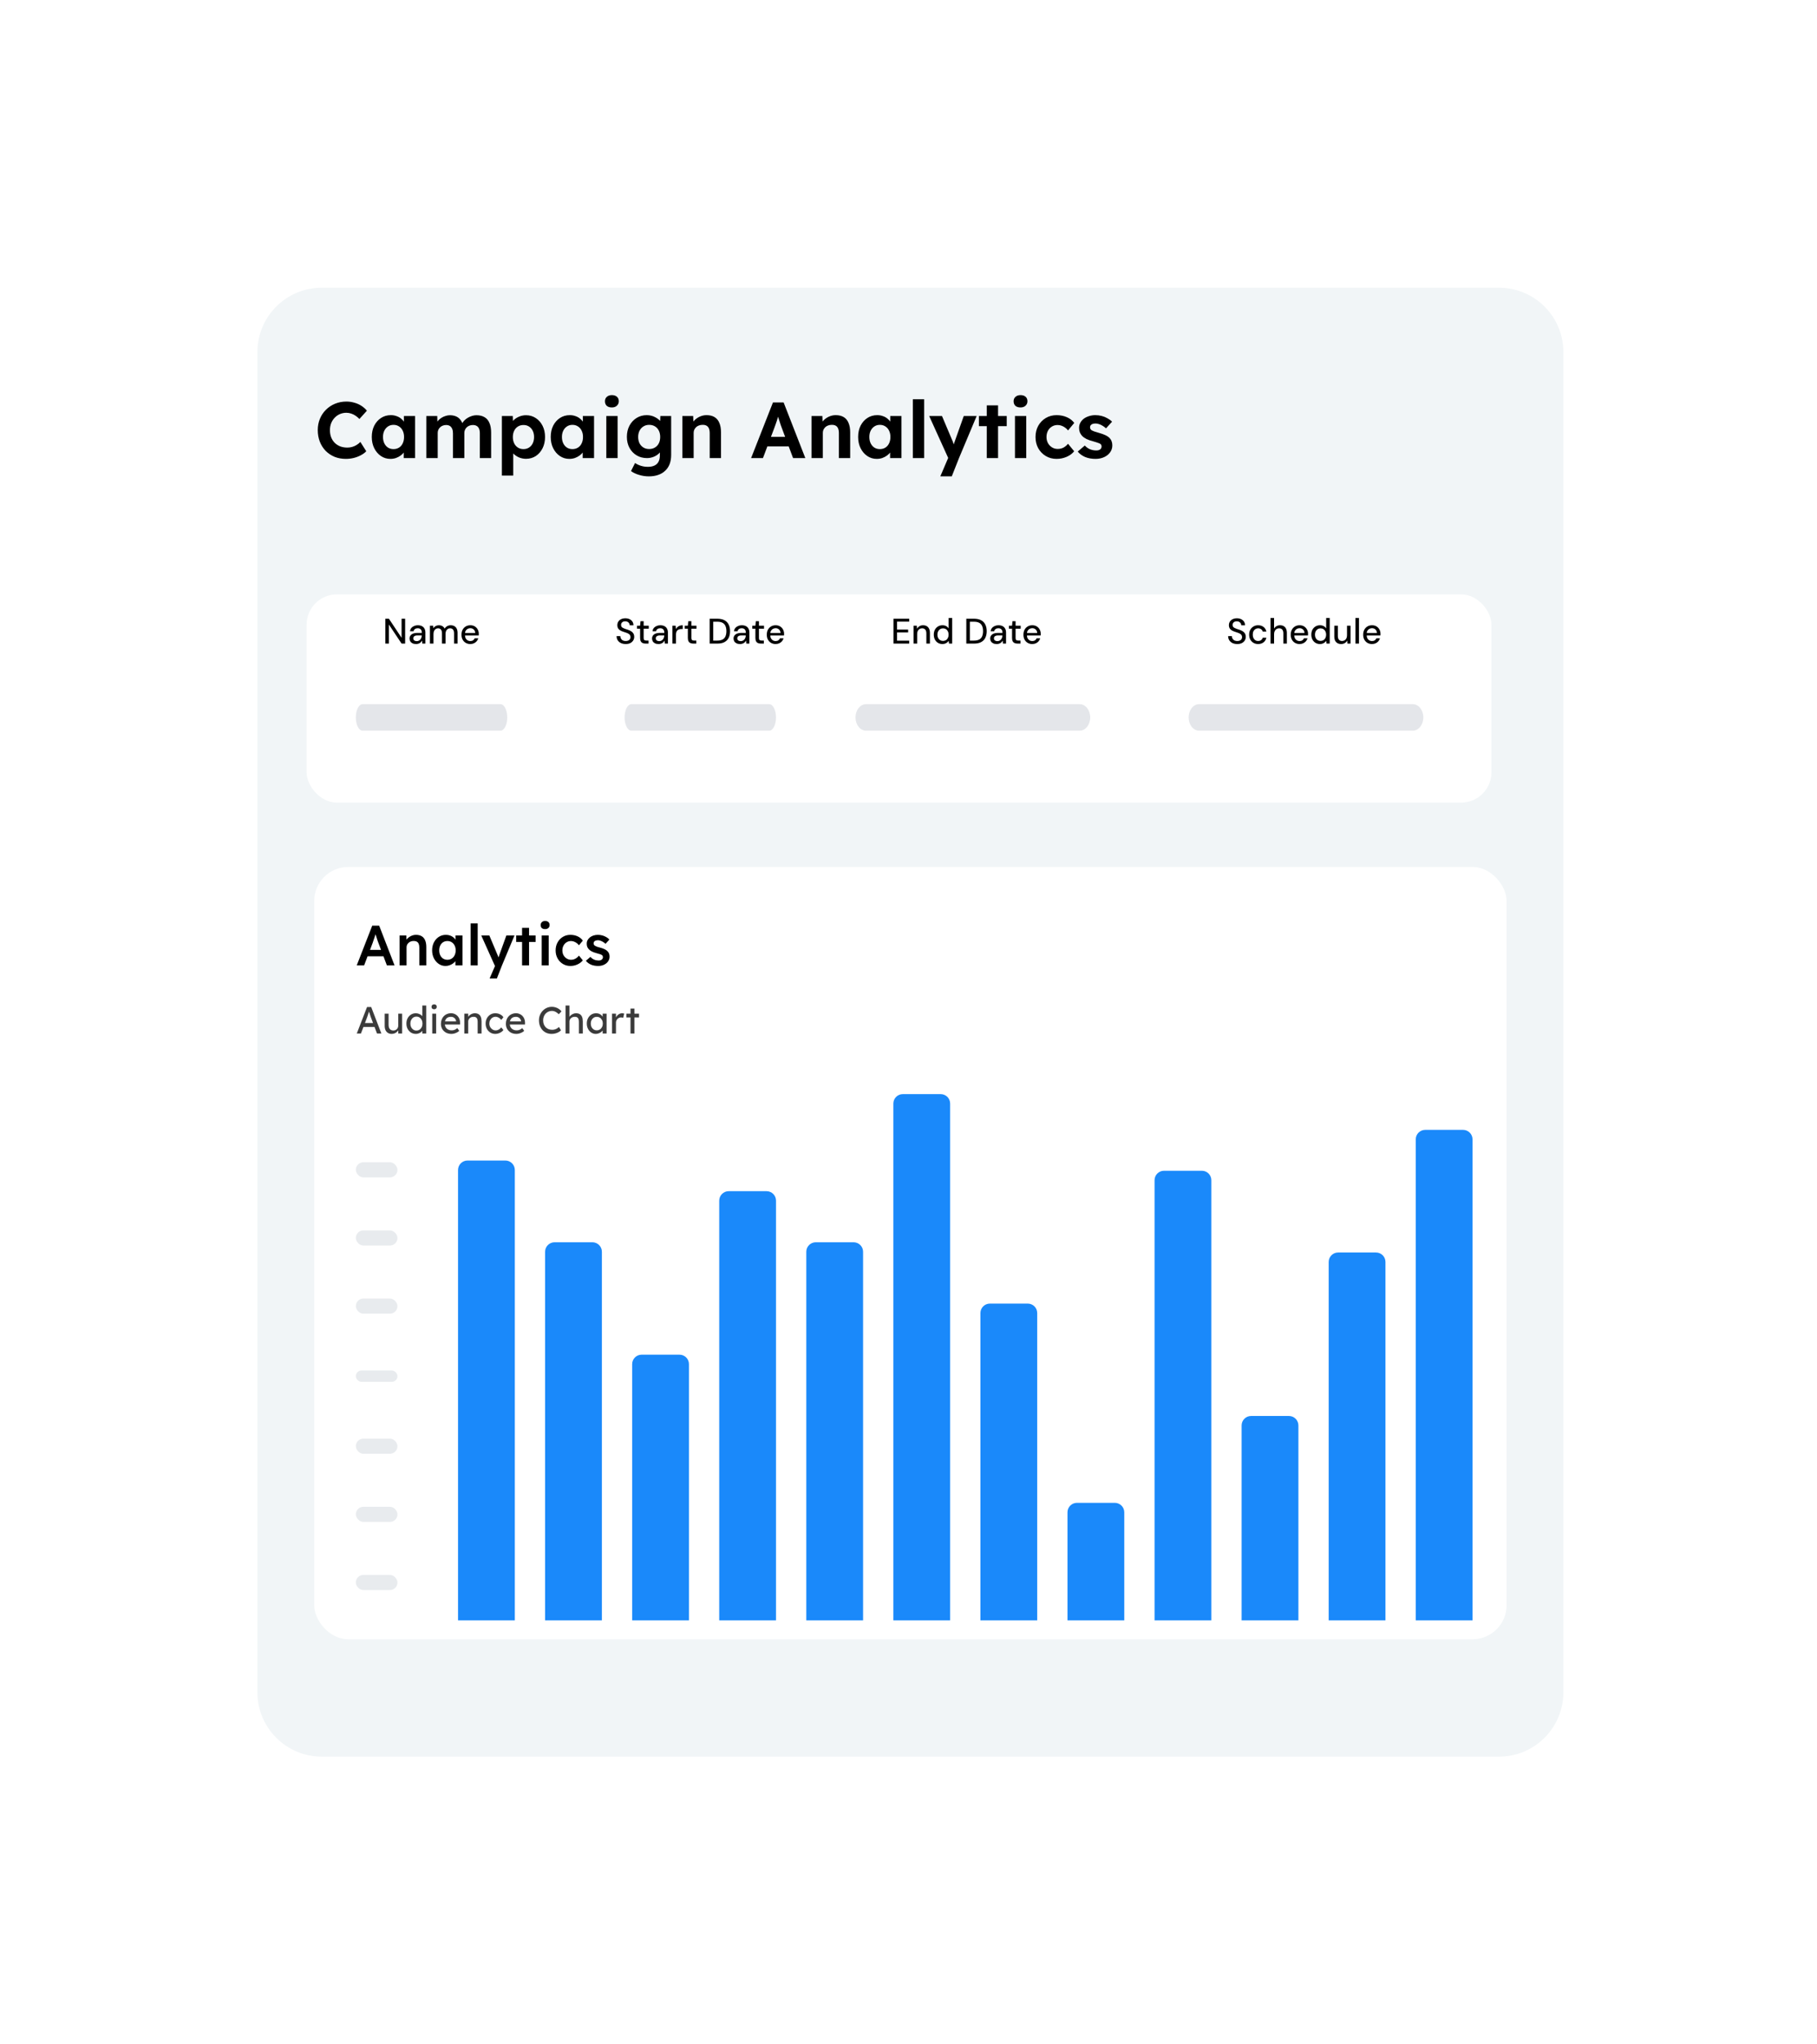 <svg width="480" height="540" viewBox="0 0 480 540" fill="none" xmlns="http://www.w3.org/2000/svg">
<g clip-path="url(#clip0_189_697)">
<path d="M85 76H396C405.389 76 413 83.611 413 93V447C413 456.389 405.389 464 396 464H85C75.611 464 68 456.389 68 447V93C68 83.611 75.611 76 85 76Z" fill="#F1F5F7"/>
<rect x="83" y="229" width="315" height="204" rx="9" fill="white"/>
<path d="M121 309.044C121 307.663 122.119 306.544 123.5 306.544H133.5C134.881 306.544 136 307.663 136 309.044V428H121V309.044Z" fill="#1A89FA"/>
<path d="M144 330.636C144 329.255 145.119 328.136 146.5 328.136H156.5C157.881 328.136 159 329.255 159 330.636V428H144V330.636Z" fill="#1A89FA"/>
<path d="M167 360.325C167 358.944 168.119 357.825 169.5 357.825H179.5C180.881 357.825 182 358.944 182 360.325V428H167V360.325Z" fill="#1A89FA"/>
<path d="M190 317.141C190 315.76 191.119 314.641 192.5 314.641H202.5C203.881 314.641 205 315.76 205 317.141V428H190V317.141Z" fill="#1A89FA"/>
<path d="M213 330.636C213 329.255 214.119 328.136 215.5 328.136H225.5C226.881 328.136 228 329.255 228 330.636V428H213V330.636Z" fill="#1A89FA"/>
<path d="M236 291.5C236 290.119 237.119 289 238.5 289H248.5C249.881 289 251 290.119 251 291.5V428H236V291.5Z" fill="#1A89FA"/>
<path d="M259 346.83C259 345.449 260.119 344.33 261.5 344.33H271.5C272.881 344.33 274 345.449 274 346.83V428H259V346.83Z" fill="#1A89FA"/>
<path d="M282 399.461C282 398.08 283.119 396.961 284.5 396.961H294.5C295.881 396.961 297 398.08 297 399.461V428H282V399.461Z" fill="#1A89FA"/>
<path d="M305 311.743C305 310.362 306.119 309.243 307.5 309.243H317.5C318.881 309.243 320 310.362 320 311.743V428H305V311.743Z" fill="#1A89FA"/>
<path d="M328 376.519C328 375.139 329.119 374.019 330.5 374.019H340.5C341.881 374.019 343 375.139 343 376.519V428H328V376.519Z" fill="#1A89FA"/>
<path d="M351 333.335C351 331.954 352.119 330.835 353.5 330.835H363.5C364.881 330.835 366 331.954 366 333.335V428H351V333.335Z" fill="#1A89FA"/>
<path d="M374 300.947C374 299.566 375.119 298.447 376.5 298.447H386.5C387.881 298.447 389 299.566 389 300.947V428H374V300.947Z" fill="#1A89FA"/>
<path d="M94.24 255L98.335 244.5H100.165L104.23 255H102.205L99.955 249.03C99.905 248.91 99.835 248.72 99.745 248.46C99.665 248.2 99.575 247.92 99.475 247.62C99.375 247.31 99.285 247.025 99.205 246.765C99.125 246.495 99.065 246.3 99.025 246.18L99.4 246.165C99.34 246.365 99.27 246.59 99.19 246.84C99.11 247.09 99.025 247.35 98.935 247.62C98.845 247.89 98.755 248.15 98.665 248.4C98.585 248.65 98.51 248.875 98.44 249.075L96.19 255H94.24ZM96.1 252.6L96.775 250.905H101.56L102.28 252.6H96.1ZM105.554 255V247.095H107.354L107.384 248.715L107.039 248.895C107.139 248.535 107.334 248.21 107.624 247.92C107.914 247.62 108.259 247.38 108.659 247.2C109.059 247.02 109.469 246.93 109.889 246.93C110.489 246.93 110.989 247.05 111.389 247.29C111.799 247.53 112.104 247.89 112.304 248.37C112.514 248.85 112.619 249.45 112.619 250.17V255H110.774V250.305C110.774 249.905 110.719 249.575 110.609 249.315C110.499 249.045 110.329 248.85 110.099 248.73C109.869 248.6 109.589 248.54 109.259 248.55C108.989 248.55 108.739 248.595 108.509 248.685C108.289 248.765 108.094 248.885 107.924 249.045C107.764 249.195 107.634 249.37 107.534 249.57C107.444 249.77 107.399 249.99 107.399 250.23V255H106.484C106.304 255 106.134 255 105.974 255C105.824 255 105.684 255 105.554 255ZM117.679 255.15C117.029 255.15 116.439 254.97 115.909 254.61C115.379 254.25 114.954 253.76 114.634 253.14C114.314 252.52 114.154 251.815 114.154 251.025C114.154 250.235 114.314 249.53 114.634 248.91C114.954 248.29 115.389 247.805 115.939 247.455C116.489 247.105 117.109 246.93 117.799 246.93C118.199 246.93 118.564 246.99 118.894 247.11C119.224 247.22 119.514 247.38 119.764 247.59C120.014 247.8 120.219 248.04 120.379 248.31C120.549 248.58 120.664 248.87 120.724 249.18L120.319 249.075V247.095H122.179V255H120.304V253.11L120.739 253.035C120.669 253.305 120.539 253.57 120.349 253.83C120.169 254.08 119.939 254.305 119.659 254.505C119.389 254.695 119.084 254.85 118.744 254.97C118.414 255.09 118.059 255.15 117.679 255.15ZM118.189 253.515C118.619 253.515 118.999 253.41 119.329 253.2C119.659 252.99 119.914 252.7 120.094 252.33C120.284 251.95 120.379 251.515 120.379 251.025C120.379 250.545 120.284 250.12 120.094 249.75C119.914 249.38 119.659 249.09 119.329 248.88C118.999 248.67 118.619 248.565 118.189 248.565C117.759 248.565 117.379 248.67 117.049 248.88C116.729 249.09 116.479 249.38 116.299 249.75C116.119 250.12 116.029 250.545 116.029 251.025C116.029 251.515 116.119 251.95 116.299 252.33C116.479 252.7 116.729 252.99 117.049 253.2C117.379 253.41 117.759 253.515 118.189 253.515ZM124.333 255V243.9H126.193V255H124.333ZM129.342 258.45L131.022 254.565L131.037 255.795L127.137 247.095H129.267L131.442 252.255C131.512 252.385 131.582 252.56 131.652 252.78C131.722 252.99 131.782 253.2 131.832 253.41L131.457 253.53C131.527 253.34 131.602 253.14 131.682 252.93C131.762 252.71 131.837 252.485 131.907 252.255L133.767 247.095H135.912L132.612 255L131.262 258.45H129.342ZM137.917 255V245.085H139.762V255H137.917ZM136.357 248.805V247.095H141.487V248.805H136.357ZM143.103 255V247.095H144.948V255H143.103ZM144.003 245.415C143.633 245.415 143.343 245.325 143.133 245.145C142.933 244.955 142.833 244.69 142.833 244.35C142.833 244.03 142.938 243.77 143.148 243.57C143.358 243.37 143.643 243.27 144.003 243.27C144.383 243.27 144.673 243.365 144.873 243.555C145.083 243.735 145.188 244 145.188 244.35C145.188 244.66 145.083 244.915 144.873 245.115C144.663 245.315 144.373 245.415 144.003 245.415ZM150.677 255.15C149.937 255.15 149.272 254.97 148.682 254.61C148.092 254.25 147.627 253.76 147.287 253.14C146.947 252.52 146.777 251.82 146.777 251.04C146.777 250.26 146.947 249.56 147.287 248.94C147.627 248.32 148.092 247.83 148.682 247.47C149.272 247.11 149.937 246.93 150.677 246.93C151.387 246.93 152.032 247.065 152.612 247.335C153.192 247.605 153.642 247.98 153.962 248.46L152.942 249.69C152.792 249.48 152.602 249.29 152.372 249.12C152.142 248.95 151.897 248.815 151.637 248.715C151.377 248.615 151.117 248.565 150.857 248.565C150.417 248.565 150.022 248.675 149.672 248.895C149.332 249.105 149.062 249.4 148.862 249.78C148.662 250.15 148.562 250.57 148.562 251.04C148.562 251.51 148.662 251.93 148.862 252.3C149.072 252.67 149.352 252.965 149.702 253.185C150.052 253.405 150.442 253.515 150.872 253.515C151.132 253.515 151.382 253.475 151.622 253.395C151.872 253.305 152.107 253.18 152.327 253.02C152.547 252.86 152.752 252.66 152.942 252.42L153.962 253.665C153.622 254.105 153.152 254.465 152.552 254.745C151.962 255.015 151.337 255.15 150.677 255.15ZM158.013 255.15C157.313 255.15 156.683 255.035 156.123 254.805C155.573 254.565 155.123 254.225 154.773 253.785L155.973 252.75C156.273 253.09 156.608 253.335 156.978 253.485C157.348 253.635 157.738 253.71 158.148 253.71C158.318 253.71 158.468 253.69 158.598 253.65C158.738 253.61 158.858 253.55 158.958 253.47C159.058 253.39 159.133 253.3 159.183 253.2C159.243 253.09 159.273 252.97 159.273 252.84C159.273 252.6 159.183 252.41 159.003 252.27C158.903 252.2 158.743 252.125 158.523 252.045C158.313 251.965 158.038 251.885 157.698 251.805C157.158 251.665 156.708 251.505 156.348 251.325C155.988 251.135 155.708 250.925 155.508 250.695C155.338 250.505 155.208 250.29 155.118 250.05C155.038 249.81 154.998 249.55 154.998 249.27C154.998 248.92 155.073 248.605 155.223 248.325C155.383 248.035 155.598 247.785 155.868 247.575C156.138 247.365 156.453 247.205 156.813 247.095C157.173 246.985 157.548 246.93 157.938 246.93C158.338 246.93 158.723 246.98 159.093 247.08C159.473 247.18 159.823 247.325 160.143 247.515C160.473 247.695 160.753 247.915 160.983 248.175L159.963 249.3C159.773 249.12 159.563 248.96 159.333 248.82C159.113 248.68 158.888 248.57 158.658 248.49C158.428 248.4 158.213 248.355 158.013 248.355C157.823 248.355 157.653 248.375 157.503 248.415C157.353 248.445 157.228 248.495 157.128 248.565C157.028 248.635 156.948 248.725 156.888 248.835C156.838 248.935 156.813 249.055 156.813 249.195C156.823 249.315 156.853 249.43 156.903 249.54C156.963 249.64 157.043 249.725 157.143 249.795C157.253 249.865 157.418 249.945 157.638 250.035C157.858 250.125 158.143 250.21 158.493 250.29C158.983 250.42 159.393 250.565 159.723 250.725C160.053 250.885 160.313 251.07 160.503 251.28C160.693 251.46 160.828 251.67 160.908 251.91C160.988 252.15 161.028 252.415 161.028 252.705C161.028 253.175 160.893 253.595 160.623 253.965C160.363 254.335 160.003 254.625 159.543 254.835C159.093 255.045 158.583 255.15 158.013 255.15Z" fill="black"/>
<path d="M94.25 273L96.96 266H98.06L100.75 273H99.6L98 268.78C97.98 268.733 97.94 268.62 97.88 268.44C97.827 268.26 97.763 268.06 97.69 267.84C97.617 267.62 97.55 267.42 97.49 267.24C97.43 267.053 97.39 266.933 97.37 266.88L97.6 266.87C97.56 266.983 97.51 267.127 97.45 267.3C97.397 267.473 97.337 267.657 97.27 267.85C97.21 268.043 97.15 268.227 97.09 268.4C97.03 268.567 96.98 268.707 96.94 268.82L95.35 273H94.25ZM95.45 271.26L95.85 270.22H99.03L99.49 271.26H95.45ZM103.464 273.1C103.091 273.1 102.764 273.013 102.484 272.84C102.211 272.667 101.998 272.423 101.844 272.11C101.698 271.797 101.624 271.423 101.624 270.99V267.75H102.654V270.71C102.654 271.017 102.701 271.283 102.794 271.51C102.894 271.73 103.034 271.9 103.214 272.02C103.401 272.14 103.624 272.2 103.884 272.2C104.078 272.2 104.254 272.17 104.414 272.11C104.574 272.043 104.711 271.953 104.824 271.84C104.944 271.727 105.038 271.59 105.104 271.43C105.171 271.27 105.204 271.097 105.204 270.91V267.75H106.234V273H105.204V271.9L105.384 271.78C105.304 272.027 105.168 272.25 104.974 272.45C104.788 272.65 104.564 272.81 104.304 272.93C104.044 273.043 103.764 273.1 103.464 273.1ZM109.869 273.1C109.389 273.1 108.959 272.983 108.579 272.75C108.206 272.51 107.909 272.187 107.689 271.78C107.469 271.367 107.359 270.897 107.359 270.37C107.359 269.843 107.466 269.377 107.679 268.97C107.899 268.557 108.196 268.233 108.569 268C108.942 267.76 109.366 267.64 109.839 267.64C110.099 267.64 110.349 267.683 110.589 267.77C110.836 267.85 111.056 267.963 111.249 268.11C111.442 268.25 111.592 268.407 111.699 268.58C111.812 268.747 111.869 268.917 111.869 269.09L111.569 269.11V265.6H112.599V273H111.569V271.75H111.769C111.769 271.91 111.716 272.07 111.609 272.23C111.502 272.383 111.359 272.527 111.179 272.66C111.006 272.793 110.802 272.9 110.569 272.98C110.342 273.06 110.109 273.1 109.869 273.1ZM110.009 272.21C110.322 272.21 110.599 272.13 110.839 271.97C111.079 271.81 111.266 271.593 111.399 271.32C111.539 271.04 111.609 270.723 111.609 270.37C111.609 270.017 111.539 269.703 111.399 269.43C111.266 269.15 111.079 268.93 110.839 268.77C110.599 268.61 110.322 268.53 110.009 268.53C109.696 268.53 109.419 268.61 109.179 268.77C108.939 268.93 108.749 269.15 108.609 269.43C108.476 269.703 108.409 270.017 108.409 270.37C108.409 270.723 108.476 271.04 108.609 271.32C108.749 271.593 108.939 271.81 109.179 271.97C109.419 272.13 109.696 272.21 110.009 272.21ZM114.187 273V267.75H115.217V273H114.187ZM114.687 266.59C114.467 266.59 114.297 266.533 114.177 266.42C114.057 266.307 113.997 266.147 113.997 265.94C113.997 265.747 114.057 265.59 114.177 265.47C114.304 265.35 114.474 265.29 114.687 265.29C114.907 265.29 115.077 265.347 115.197 265.46C115.317 265.573 115.377 265.733 115.377 265.94C115.377 266.133 115.314 266.29 115.187 266.41C115.067 266.53 114.9 266.59 114.687 266.59ZM119.25 273.1C118.71 273.1 118.23 272.987 117.81 272.76C117.397 272.527 117.07 272.21 116.83 271.81C116.597 271.41 116.48 270.95 116.48 270.43C116.48 270.017 116.547 269.64 116.68 269.3C116.813 268.96 116.997 268.667 117.23 268.42C117.47 268.167 117.753 267.973 118.08 267.84C118.413 267.7 118.773 267.63 119.16 267.63C119.5 267.63 119.817 267.697 120.11 267.83C120.403 267.957 120.657 268.133 120.87 268.36C121.09 268.587 121.257 268.857 121.37 269.17C121.49 269.477 121.547 269.813 121.54 270.18L121.53 270.62H117.24L117.01 269.8H120.64L120.49 269.97V269.73C120.47 269.51 120.397 269.313 120.27 269.14C120.143 268.967 119.983 268.83 119.79 268.73C119.597 268.63 119.387 268.58 119.16 268.58C118.8 268.58 118.497 268.65 118.25 268.79C118.003 268.923 117.817 269.123 117.69 269.39C117.563 269.65 117.5 269.973 117.5 270.36C117.5 270.727 117.577 271.047 117.73 271.32C117.883 271.587 118.1 271.793 118.38 271.94C118.66 272.087 118.983 272.16 119.35 272.16C119.61 272.16 119.85 272.117 120.07 272.03C120.297 271.943 120.54 271.787 120.8 271.56L121.32 272.29C121.16 272.45 120.963 272.59 120.73 272.71C120.503 272.83 120.26 272.927 120 273C119.747 273.067 119.497 273.1 119.25 273.1ZM122.659 273V267.75H123.689V268.83L123.509 268.95C123.576 268.717 123.706 268.503 123.899 268.31C124.093 268.11 124.323 267.95 124.589 267.83C124.856 267.703 125.129 267.64 125.409 267.64C125.809 267.64 126.143 267.72 126.409 267.88C126.676 268.033 126.876 268.27 127.009 268.59C127.143 268.91 127.209 269.313 127.209 269.8V273H126.179V269.87C126.179 269.57 126.139 269.323 126.059 269.13C125.979 268.93 125.856 268.787 125.689 268.7C125.523 268.607 125.316 268.567 125.069 268.58C124.869 268.58 124.686 268.613 124.519 268.68C124.353 268.74 124.206 268.827 124.079 268.94C123.959 269.053 123.863 269.187 123.789 269.34C123.723 269.487 123.689 269.647 123.689 269.82V273H123.179C123.093 273 123.006 273 122.919 273C122.833 273 122.746 273 122.659 273ZM130.837 273.1C130.35 273.1 129.913 272.98 129.527 272.74C129.147 272.5 128.843 272.173 128.617 271.76C128.397 271.347 128.287 270.883 128.287 270.37C128.287 269.857 128.397 269.393 128.617 268.98C128.843 268.567 129.147 268.24 129.527 268C129.913 267.76 130.35 267.64 130.837 267.64C131.303 267.64 131.727 267.737 132.107 267.93C132.493 268.117 132.787 268.373 132.987 268.7L132.417 269.4C132.31 269.247 132.173 269.107 132.007 268.98C131.84 268.853 131.663 268.753 131.477 268.68C131.29 268.607 131.11 268.57 130.937 268.57C130.617 268.57 130.33 268.65 130.077 268.81C129.83 268.963 129.633 269.177 129.487 269.45C129.34 269.723 129.267 270.03 129.267 270.37C129.267 270.71 129.343 271.017 129.497 271.29C129.65 271.557 129.853 271.77 130.107 271.93C130.36 272.09 130.64 272.17 130.947 272.17C131.127 272.17 131.3 272.14 131.467 272.08C131.64 272.02 131.807 271.93 131.967 271.81C132.127 271.69 132.277 271.543 132.417 271.37L132.987 272.07C132.773 272.37 132.467 272.617 132.067 272.81C131.673 273.003 131.263 273.1 130.837 273.1ZM136.408 273.1C135.868 273.1 135.388 272.987 134.968 272.76C134.555 272.527 134.228 272.21 133.988 271.81C133.755 271.41 133.638 270.95 133.638 270.43C133.638 270.017 133.705 269.64 133.838 269.3C133.972 268.96 134.155 268.667 134.388 268.42C134.628 268.167 134.912 267.973 135.238 267.84C135.572 267.7 135.932 267.63 136.318 267.63C136.658 267.63 136.975 267.697 137.268 267.83C137.562 267.957 137.815 268.133 138.028 268.36C138.248 268.587 138.415 268.857 138.528 269.17C138.648 269.477 138.705 269.813 138.698 270.18L138.688 270.62H134.398L134.168 269.8H137.798L137.648 269.97V269.73C137.628 269.51 137.555 269.313 137.428 269.14C137.302 268.967 137.142 268.83 136.948 268.73C136.755 268.63 136.545 268.58 136.318 268.58C135.958 268.58 135.655 268.65 135.408 268.79C135.162 268.923 134.975 269.123 134.848 269.39C134.722 269.65 134.658 269.973 134.658 270.36C134.658 270.727 134.735 271.047 134.888 271.32C135.042 271.587 135.258 271.793 135.538 271.94C135.818 272.087 136.142 272.16 136.508 272.16C136.768 272.16 137.008 272.117 137.228 272.03C137.455 271.943 137.698 271.787 137.958 271.56L138.478 272.29C138.318 272.45 138.122 272.59 137.888 272.71C137.662 272.83 137.418 272.927 137.158 273C136.905 273.067 136.655 273.1 136.408 273.1ZM145.72 273.1C145.234 273.1 144.787 273.013 144.38 272.84C143.974 272.667 143.62 272.42 143.32 272.1C143.02 271.773 142.787 271.39 142.62 270.95C142.46 270.51 142.38 270.027 142.38 269.5C142.38 269 142.467 268.537 142.64 268.11C142.82 267.677 143.067 267.297 143.38 266.97C143.694 266.643 144.057 266.39 144.47 266.21C144.884 266.03 145.33 265.94 145.81 265.94C146.15 265.94 146.48 265.993 146.8 266.1C147.127 266.2 147.42 266.343 147.68 266.53C147.947 266.71 148.164 266.917 148.33 267.15L147.61 267.9C147.417 267.707 147.22 267.547 147.02 267.42C146.827 267.287 146.627 267.187 146.42 267.12C146.22 267.053 146.017 267.02 145.81 267.02C145.484 267.02 145.177 267.083 144.89 267.21C144.61 267.33 144.364 267.5 144.15 267.72C143.944 267.94 143.78 268.203 143.66 268.51C143.54 268.81 143.48 269.14 143.48 269.5C143.48 269.88 143.537 270.227 143.65 270.54C143.77 270.847 143.937 271.11 144.15 271.33C144.364 271.55 144.617 271.72 144.91 271.84C145.21 271.953 145.54 272.01 145.9 272.01C146.12 272.01 146.337 271.98 146.55 271.92C146.764 271.86 146.964 271.773 147.15 271.66C147.337 271.547 147.507 271.413 147.66 271.26L148.2 272.14C148.047 272.32 147.837 272.483 147.57 272.63C147.31 272.777 147.017 272.893 146.69 272.98C146.37 273.06 146.047 273.1 145.72 273.1ZM149.408 273V265.6H150.438V268.83L150.258 268.95C150.324 268.717 150.454 268.503 150.648 268.31C150.841 268.11 151.071 267.95 151.338 267.83C151.604 267.703 151.878 267.64 152.158 267.64C152.558 267.64 152.891 267.72 153.158 267.88C153.424 268.033 153.624 268.27 153.758 268.59C153.891 268.91 153.958 269.313 153.958 269.8V273H152.928V269.87C152.928 269.57 152.888 269.323 152.808 269.13C152.728 268.93 152.604 268.787 152.438 268.7C152.271 268.607 152.064 268.567 151.818 268.58C151.618 268.58 151.434 268.613 151.268 268.68C151.101 268.74 150.954 268.827 150.828 268.94C150.708 269.053 150.611 269.187 150.538 269.34C150.471 269.487 150.438 269.647 150.438 269.82V273H149.928C149.841 273 149.754 273 149.668 273C149.581 273 149.494 273 149.408 273ZM157.375 273.1C156.941 273.1 156.545 272.98 156.185 272.74C155.831 272.5 155.548 272.173 155.335 271.76C155.121 271.347 155.015 270.88 155.015 270.36C155.015 269.833 155.121 269.367 155.335 268.96C155.555 268.547 155.848 268.223 156.215 267.99C156.588 267.757 157.005 267.64 157.465 267.64C157.738 267.64 157.988 267.68 158.215 267.76C158.441 267.84 158.638 267.953 158.805 268.1C158.978 268.24 159.118 268.403 159.225 268.59C159.338 268.777 159.408 268.977 159.435 269.19L159.205 269.11V267.75H160.245V273H159.205V271.75L159.445 271.68C159.405 271.86 159.321 272.037 159.195 272.21C159.075 272.377 158.918 272.527 158.725 272.66C158.538 272.793 158.328 272.9 158.095 272.98C157.868 273.06 157.628 273.1 157.375 273.1ZM157.645 272.15C157.958 272.15 158.235 272.073 158.475 271.92C158.715 271.767 158.901 271.557 159.035 271.29C159.175 271.017 159.245 270.707 159.245 270.36C159.245 270.02 159.175 269.717 159.035 269.45C158.901 269.183 158.715 268.973 158.475 268.82C158.235 268.667 157.958 268.59 157.645 268.59C157.338 268.59 157.065 268.667 156.825 268.82C156.591 268.973 156.405 269.183 156.265 269.45C156.131 269.717 156.065 270.02 156.065 270.36C156.065 270.707 156.131 271.017 156.265 271.29C156.405 271.557 156.591 271.767 156.825 271.92C157.065 272.073 157.338 272.15 157.645 272.15ZM161.683 273V267.75H162.723V269.4L162.623 269C162.696 268.747 162.82 268.517 162.993 268.31C163.173 268.103 163.376 267.94 163.603 267.82C163.836 267.7 164.076 267.64 164.323 267.64C164.436 267.64 164.543 267.65 164.643 267.67C164.75 267.69 164.833 267.713 164.893 267.74L164.623 268.86C164.543 268.827 164.453 268.8 164.353 268.78C164.26 268.753 164.166 268.74 164.073 268.74C163.893 268.74 163.72 268.777 163.553 268.85C163.393 268.917 163.25 269.013 163.123 269.14C163.003 269.26 162.906 269.403 162.833 269.57C162.76 269.73 162.723 269.907 162.723 270.1V273H161.683ZM166.561 273V266.41H167.591V273H166.561ZM165.471 268.75V267.75H168.811V268.75H165.471Z" fill="#3B3B3B"/>
<rect x="94" y="416" width="11" height="4" rx="2" fill="#E8EBEE"/>
<rect x="94" y="398" width="11" height="4" rx="2" fill="#E8EBEE"/>
<rect x="94" y="380" width="11" height="4" rx="2" fill="#E8EBEE"/>
<rect x="94" y="362" width="11" height="3" rx="1.5" fill="#E8EBEE"/>
<rect x="94" y="343" width="11" height="4" rx="2" fill="#E8EBEE"/>
<rect x="94" y="325" width="11" height="4" rx="2" fill="#E8EBEE"/>
<rect x="94" y="307" width="11" height="4" rx="2" fill="#E8EBEE"/>
<g filter="url(#filter0_d_189_697)">
<rect x="81" y="153" width="313" height="55" rx="8" fill="white"/>
</g>
<path d="M101.799 170V163.43H102.737L106.088 168.47V163.43H107.026V170H106.088L102.737 164.969V170H101.799ZM109.918 170.113C109.53 170.113 109.208 170.047 108.951 169.916C108.695 169.784 108.504 169.609 108.379 169.39C108.254 169.165 108.191 168.924 108.191 168.667C108.191 168.354 108.273 168.089 108.435 167.87C108.598 167.644 108.829 167.472 109.13 167.353C109.43 167.234 109.79 167.175 110.209 167.175H111.439C111.439 166.9 111.398 166.671 111.317 166.49C111.235 166.308 111.113 166.174 110.95 166.086C110.794 165.992 110.594 165.946 110.35 165.946C110.068 165.946 109.827 166.014 109.627 166.152C109.427 166.283 109.302 166.48 109.252 166.743H108.313C108.351 166.412 108.463 166.13 108.651 165.899C108.845 165.661 109.092 165.479 109.393 165.354C109.693 165.223 110.012 165.157 110.35 165.157C110.794 165.157 111.166 165.235 111.467 165.392C111.767 165.548 111.992 165.77 112.142 166.058C112.299 166.34 112.377 166.678 112.377 167.072V170H111.561L111.485 169.202C111.417 169.327 111.335 169.446 111.241 169.559C111.148 169.672 111.035 169.768 110.904 169.85C110.778 169.931 110.631 169.994 110.462 170.038C110.3 170.088 110.118 170.113 109.918 170.113ZM110.096 169.352C110.297 169.352 110.478 169.312 110.641 169.23C110.803 169.149 110.941 169.04 111.054 168.902C111.173 168.758 111.26 168.598 111.317 168.423C111.379 168.242 111.414 168.057 111.42 167.87V167.841H110.303C110.034 167.841 109.815 167.876 109.646 167.945C109.483 168.007 109.364 168.095 109.289 168.207C109.214 168.32 109.177 168.451 109.177 168.602C109.177 168.758 109.211 168.893 109.28 169.005C109.355 169.112 109.461 169.196 109.599 169.259C109.737 169.321 109.902 169.352 110.096 169.352ZM113.575 170V165.27H114.42L114.485 165.936C114.636 165.692 114.836 165.501 115.086 165.364C115.336 165.226 115.618 165.157 115.931 165.157C116.169 165.157 116.384 165.192 116.578 165.26C116.772 165.323 116.944 165.42 117.095 165.551C117.245 165.683 117.367 165.845 117.461 166.039C117.629 165.764 117.855 165.548 118.136 165.392C118.424 165.235 118.728 165.157 119.047 165.157C119.428 165.157 119.757 165.235 120.032 165.392C120.307 165.542 120.517 165.77 120.661 166.077C120.805 166.377 120.877 166.753 120.877 167.203V170H119.948V167.297C119.948 166.859 119.857 166.527 119.676 166.302C119.5 166.077 119.241 165.964 118.897 165.964C118.665 165.964 118.459 166.024 118.277 166.143C118.096 166.261 117.952 166.434 117.845 166.659C117.745 166.884 117.695 167.159 117.695 167.485V170H116.757V167.297C116.757 166.859 116.666 166.527 116.484 166.302C116.309 166.077 116.05 165.964 115.705 165.964C115.487 165.964 115.286 166.024 115.105 166.143C114.923 166.261 114.779 166.434 114.673 166.659C114.567 166.884 114.514 167.159 114.514 167.485V170H113.575ZM124.23 170.113C123.779 170.113 123.379 170.009 123.028 169.803C122.678 169.596 122.403 169.309 122.202 168.939C122.008 168.57 121.911 168.142 121.911 167.654C121.911 167.153 122.008 166.718 122.202 166.349C122.403 165.974 122.678 165.683 123.028 165.476C123.379 165.264 123.785 165.157 124.248 165.157C124.711 165.157 125.109 165.26 125.44 165.467C125.772 165.673 126.028 165.949 126.21 166.293C126.391 166.631 126.482 167.006 126.482 167.419C126.482 167.482 126.479 167.55 126.473 167.626C126.473 167.694 126.47 167.773 126.463 167.86H122.596V167.194H125.543C125.525 166.8 125.393 166.493 125.149 166.274C124.905 166.049 124.602 165.936 124.239 165.936C123.982 165.936 123.748 165.996 123.535 166.114C123.322 166.227 123.15 166.396 123.019 166.621C122.894 166.84 122.831 167.119 122.831 167.457V167.719C122.831 168.07 122.894 168.367 123.019 168.611C123.15 168.849 123.322 169.03 123.535 169.155C123.748 169.274 123.979 169.334 124.23 169.334C124.53 169.334 124.777 169.268 124.971 169.137C125.165 169.005 125.309 168.827 125.403 168.602H126.341C126.26 168.889 126.122 169.149 125.928 169.381C125.734 169.606 125.493 169.784 125.206 169.916C124.924 170.047 124.599 170.113 124.23 170.113Z" fill="black"/>
<path d="M165.297 170.113C164.815 170.113 164.393 170.028 164.03 169.859C163.667 169.684 163.385 169.44 163.185 169.127C162.985 168.814 162.885 168.448 162.885 168.029H163.87C163.876 168.267 163.933 168.486 164.039 168.686C164.152 168.88 164.311 169.036 164.518 169.155C164.73 169.268 164.99 169.324 165.297 169.324C165.559 169.324 165.785 169.28 165.972 169.193C166.166 169.105 166.313 168.986 166.414 168.836C166.514 168.68 166.564 168.501 166.564 168.301C166.564 168.07 166.511 167.879 166.404 167.729C166.298 167.579 166.154 167.457 165.972 167.363C165.797 167.263 165.591 167.175 165.353 167.1C165.121 167.025 164.877 166.943 164.621 166.856C164.102 166.687 163.714 166.468 163.457 166.199C163.207 165.93 163.082 165.579 163.082 165.148C163.082 164.779 163.169 164.46 163.345 164.19C163.52 163.915 163.764 163.702 164.077 163.552C164.396 163.396 164.771 163.318 165.203 163.318C165.628 163.318 166.001 163.396 166.32 163.552C166.639 163.709 166.889 163.925 167.071 164.2C167.252 164.475 167.343 164.797 167.343 165.167H166.348C166.348 164.998 166.304 164.832 166.216 164.669C166.129 164.506 165.997 164.375 165.822 164.275C165.647 164.169 165.431 164.115 165.175 164.115C164.962 164.109 164.771 164.144 164.602 164.219C164.433 164.294 164.302 164.403 164.208 164.547C164.114 164.691 164.067 164.863 164.067 165.063C164.067 165.264 164.108 165.426 164.189 165.551C164.277 165.67 164.402 165.773 164.565 165.861C164.727 165.949 164.915 166.03 165.128 166.105C165.347 166.174 165.588 166.252 165.85 166.34C166.176 166.446 166.464 166.577 166.714 166.734C166.97 166.884 167.171 167.081 167.315 167.325C167.465 167.563 167.54 167.87 167.54 168.245C167.54 168.57 167.455 168.874 167.286 169.155C167.117 169.437 166.867 169.668 166.536 169.85C166.204 170.025 165.791 170.113 165.297 170.113ZM170.552 170C170.258 170 170.001 169.953 169.782 169.859C169.563 169.765 169.394 169.609 169.275 169.39C169.156 169.171 169.097 168.874 169.097 168.498V166.068H168.28V165.27H169.097L169.21 164.087H170.035V165.27H171.378V166.068H170.035V168.508C170.035 168.777 170.092 168.961 170.204 169.061C170.317 169.155 170.511 169.202 170.786 169.202H171.331V170H170.552ZM173.98 170.113C173.592 170.113 173.27 170.047 173.013 169.916C172.757 169.784 172.566 169.609 172.441 169.39C172.316 169.165 172.253 168.924 172.253 168.667C172.253 168.354 172.334 168.089 172.497 167.87C172.66 167.644 172.891 167.472 173.192 167.353C173.492 167.234 173.852 167.175 174.271 167.175H175.5C175.5 166.9 175.46 166.671 175.378 166.49C175.297 166.308 175.175 166.174 175.012 166.086C174.856 165.992 174.656 165.946 174.412 165.946C174.13 165.946 173.889 166.014 173.689 166.152C173.489 166.283 173.364 166.48 173.314 166.743H172.375C172.413 166.412 172.525 166.13 172.713 165.899C172.907 165.661 173.154 165.479 173.454 165.354C173.755 165.223 174.074 165.157 174.412 165.157C174.856 165.157 175.228 165.235 175.528 165.392C175.829 165.548 176.054 165.77 176.204 166.058C176.361 166.34 176.439 166.678 176.439 167.072V170H175.622L175.547 169.202C175.478 169.327 175.397 169.446 175.303 169.559C175.209 169.672 175.097 169.768 174.965 169.85C174.84 169.931 174.693 169.994 174.524 170.038C174.362 170.088 174.18 170.113 173.98 170.113ZM174.158 169.352C174.358 169.352 174.54 169.312 174.703 169.23C174.865 169.149 175.003 169.04 175.116 168.902C175.234 168.758 175.322 168.598 175.378 168.423C175.441 168.242 175.475 168.057 175.482 167.87V167.841H174.365C174.096 167.841 173.877 167.876 173.708 167.945C173.545 168.007 173.426 168.095 173.351 168.207C173.276 168.32 173.238 168.451 173.238 168.602C173.238 168.758 173.273 168.893 173.342 169.005C173.417 169.112 173.523 169.196 173.661 169.259C173.798 169.321 173.964 169.352 174.158 169.352ZM177.637 170V165.27H178.481L178.566 166.161C178.672 165.949 178.81 165.77 178.979 165.626C179.148 165.476 179.345 165.361 179.57 165.279C179.802 165.198 180.064 165.157 180.359 165.157V166.152H180.021C179.827 166.152 179.642 166.177 179.467 166.227C179.292 166.271 179.135 166.349 178.998 166.462C178.866 166.574 178.763 166.728 178.688 166.922C178.613 167.116 178.575 167.356 178.575 167.644V170H177.637ZM183.163 170C182.869 170 182.613 169.953 182.394 169.859C182.175 169.765 182.006 169.609 181.887 169.39C181.768 169.171 181.709 168.874 181.709 168.498V166.068H180.892V165.27H181.709L181.821 164.087H182.647V165.27H183.989V166.068H182.647V168.508C182.647 168.777 182.703 168.961 182.816 169.061C182.929 169.155 183.123 169.202 183.398 169.202H183.942V170H183.163ZM187.472 170V163.43H189.49C190.254 163.43 190.886 163.565 191.386 163.834C191.887 164.103 192.256 164.485 192.494 164.979C192.738 165.467 192.86 166.049 192.86 166.725C192.86 167.4 192.738 167.982 192.494 168.47C192.256 168.958 191.887 169.337 191.386 169.606C190.892 169.869 190.26 170 189.49 170H187.472ZM188.411 169.212H189.453C190.06 169.212 190.541 169.112 190.898 168.911C191.255 168.711 191.508 168.426 191.658 168.057C191.815 167.682 191.893 167.238 191.893 166.725C191.893 166.205 191.815 165.758 191.658 165.382C191.508 165.007 191.255 164.719 190.898 164.519C190.541 164.319 190.06 164.219 189.453 164.219H188.411V169.212ZM195.509 170.113C195.121 170.113 194.799 170.047 194.543 169.916C194.286 169.784 194.095 169.609 193.97 169.39C193.845 169.165 193.783 168.924 193.783 168.667C193.783 168.354 193.864 168.089 194.027 167.87C194.189 167.644 194.421 167.472 194.721 167.353C195.021 167.234 195.381 167.175 195.8 167.175H197.03C197.03 166.9 196.989 166.671 196.908 166.49C196.826 166.308 196.704 166.174 196.542 166.086C196.385 165.992 196.185 165.946 195.941 165.946C195.66 165.946 195.419 166.014 195.218 166.152C195.018 166.283 194.893 166.48 194.843 166.743H193.905C193.942 166.412 194.055 166.13 194.242 165.899C194.436 165.661 194.683 165.479 194.984 165.354C195.284 165.223 195.603 165.157 195.941 165.157C196.385 165.157 196.758 165.235 197.058 165.392C197.358 165.548 197.584 165.77 197.734 166.058C197.89 166.34 197.968 166.678 197.968 167.072V170H197.152L197.077 169.202C197.008 169.327 196.927 169.446 196.833 169.559C196.739 169.672 196.626 169.768 196.495 169.85C196.37 169.931 196.223 169.994 196.054 170.038C195.891 170.088 195.71 170.113 195.509 170.113ZM195.688 169.352C195.888 169.352 196.069 169.312 196.232 169.23C196.395 169.149 196.532 169.04 196.645 168.902C196.764 168.758 196.852 168.598 196.908 168.423C196.97 168.242 197.005 168.057 197.011 167.87V167.841H195.894C195.625 167.841 195.406 167.876 195.237 167.945C195.075 168.007 194.956 168.095 194.881 168.207C194.806 168.32 194.768 168.451 194.768 168.602C194.768 168.758 194.802 168.893 194.871 169.005C194.946 169.112 195.053 169.196 195.19 169.259C195.328 169.321 195.494 169.352 195.688 169.352ZM201.008 170C200.714 170 200.458 169.953 200.239 169.859C200.02 169.765 199.851 169.609 199.732 169.39C199.613 169.171 199.554 168.874 199.554 168.498V166.068H198.737V165.27H199.554L199.666 164.087H200.492V165.27H201.834V166.068H200.492V168.508C200.492 168.777 200.548 168.961 200.661 169.061C200.774 169.155 200.968 169.202 201.243 169.202H201.787V170H201.008ZM204.881 170.113C204.43 170.113 204.03 170.009 203.679 169.803C203.329 169.596 203.054 169.309 202.853 168.939C202.659 168.57 202.563 168.142 202.563 167.654C202.563 167.153 202.659 166.718 202.853 166.349C203.054 165.974 203.329 165.683 203.679 165.476C204.03 165.264 204.436 165.157 204.899 165.157C205.362 165.157 205.76 165.26 206.091 165.467C206.423 165.673 206.68 165.949 206.861 166.293C207.042 166.631 207.133 167.006 207.133 167.419C207.133 167.482 207.13 167.55 207.124 167.626C207.124 167.694 207.121 167.773 207.114 167.86H203.248V167.194H206.195C206.176 166.8 206.044 166.493 205.8 166.274C205.556 166.049 205.253 165.936 204.89 165.936C204.634 165.936 204.399 165.996 204.186 166.114C203.973 166.227 203.801 166.396 203.67 166.621C203.545 166.84 203.482 167.119 203.482 167.457V167.719C203.482 168.07 203.545 168.367 203.67 168.611C203.801 168.849 203.973 169.03 204.186 169.155C204.399 169.274 204.63 169.334 204.881 169.334C205.181 169.334 205.428 169.268 205.622 169.137C205.816 169.005 205.96 168.827 206.054 168.602H206.992C206.911 168.889 206.773 169.149 206.579 169.381C206.385 169.606 206.145 169.784 205.857 169.916C205.575 170.047 205.25 170.113 204.881 170.113Z" fill="black"/>
<path d="M236.035 170V163.43H240.183V164.2H236.973V166.302H239.901V167.053H236.973V169.23H240.183V170H236.035ZM241.349 170V165.27H242.194L242.25 166.077C242.401 165.795 242.613 165.573 242.889 165.411C243.164 165.242 243.48 165.157 243.837 165.157C244.212 165.157 244.534 165.232 244.803 165.382C245.072 165.533 245.282 165.761 245.432 166.068C245.582 166.368 245.657 166.746 245.657 167.203V170H244.719V167.297C244.719 166.859 244.622 166.527 244.428 166.302C244.234 166.077 243.952 165.964 243.583 165.964C243.339 165.964 243.12 166.024 242.926 166.143C242.732 166.255 242.576 166.424 242.457 166.649C242.344 166.875 242.288 167.15 242.288 167.475V170H241.349ZM248.96 170.113C248.51 170.113 248.112 170.006 247.768 169.794C247.424 169.575 247.155 169.28 246.961 168.911C246.773 168.536 246.679 168.11 246.679 167.635C246.679 167.153 246.773 166.728 246.961 166.358C247.155 165.989 247.424 165.698 247.768 165.486C248.119 165.267 248.519 165.157 248.97 165.157C249.339 165.157 249.664 165.232 249.946 165.382C250.227 165.526 250.446 165.733 250.603 166.002V163.243H251.541V170H250.706L250.603 169.268C250.509 169.412 250.387 169.55 250.237 169.681C250.086 169.806 249.905 169.909 249.692 169.991C249.479 170.072 249.235 170.113 248.96 170.113ZM249.11 169.296C249.404 169.296 249.664 169.227 249.889 169.09C250.115 168.952 250.287 168.758 250.405 168.508C250.531 168.257 250.593 167.967 250.593 167.635C250.593 167.303 250.531 167.015 250.405 166.771C250.287 166.521 250.115 166.327 249.889 166.19C249.664 166.046 249.404 165.974 249.11 165.974C248.829 165.974 248.575 166.046 248.35 166.19C248.125 166.327 247.95 166.521 247.824 166.771C247.699 167.015 247.637 167.303 247.637 167.635C247.637 167.967 247.699 168.257 247.824 168.508C247.95 168.758 248.125 168.952 248.35 169.09C248.575 169.227 248.829 169.296 249.11 169.296ZM255.273 170V163.43H257.291C258.054 163.43 258.686 163.565 259.186 163.834C259.687 164.103 260.056 164.485 260.294 164.979C260.538 165.467 260.66 166.049 260.66 166.725C260.66 167.4 260.538 167.982 260.294 168.47C260.056 168.958 259.687 169.337 259.186 169.606C258.692 169.869 258.06 170 257.291 170H255.273ZM256.211 169.212H257.253C257.86 169.212 258.342 169.112 258.698 168.911C259.055 168.711 259.308 168.426 259.459 168.057C259.615 167.682 259.693 167.238 259.693 166.725C259.693 166.205 259.615 165.758 259.459 165.382C259.308 165.007 259.055 164.719 258.698 164.519C258.342 164.319 257.86 164.219 257.253 164.219H256.211V169.212ZM263.31 170.113C262.922 170.113 262.6 170.047 262.343 169.916C262.087 169.784 261.896 169.609 261.771 169.39C261.645 169.165 261.583 168.924 261.583 168.667C261.583 168.354 261.664 168.089 261.827 167.87C261.99 167.644 262.221 167.472 262.521 167.353C262.822 167.234 263.181 167.175 263.601 167.175H264.83C264.83 166.9 264.79 166.671 264.708 166.49C264.627 166.308 264.505 166.174 264.342 166.086C264.186 165.992 263.986 165.946 263.741 165.946C263.46 165.946 263.219 166.014 263.019 166.152C262.819 166.283 262.693 166.48 262.643 166.743H261.705C261.742 166.412 261.855 166.13 262.043 165.899C262.237 165.661 262.484 165.479 262.784 165.354C263.085 165.223 263.404 165.157 263.741 165.157C264.186 165.157 264.558 165.235 264.858 165.392C265.159 165.548 265.384 165.77 265.534 166.058C265.691 166.34 265.769 166.678 265.769 167.072V170H264.952L264.877 169.202C264.808 169.327 264.727 169.446 264.633 169.559C264.539 169.672 264.427 169.768 264.295 169.85C264.17 169.931 264.023 169.994 263.854 170.038C263.691 170.088 263.51 170.113 263.31 170.113ZM263.488 169.352C263.688 169.352 263.87 169.312 264.032 169.23C264.195 169.149 264.333 169.04 264.445 168.902C264.564 168.758 264.652 168.598 264.708 168.423C264.771 168.242 264.805 168.057 264.811 167.87V167.841H263.695C263.426 167.841 263.207 167.876 263.038 167.945C262.875 168.007 262.756 168.095 262.681 168.207C262.606 168.32 262.568 168.451 262.568 168.602C262.568 168.758 262.603 168.893 262.672 169.005C262.747 169.112 262.853 169.196 262.991 169.259C263.128 169.321 263.294 169.352 263.488 169.352ZM268.809 170C268.515 170 268.258 169.953 268.039 169.859C267.82 169.765 267.651 169.609 267.532 169.39C267.413 169.171 267.354 168.874 267.354 168.498V166.068H266.537V165.27H267.354L267.467 164.087H268.292V165.27H269.635V166.068H268.292V168.508C268.292 168.777 268.349 168.961 268.461 169.061C268.574 169.155 268.768 169.202 269.043 169.202H269.588V170H268.809ZM272.681 170.113C272.231 170.113 271.83 170.009 271.48 169.803C271.129 169.596 270.854 169.309 270.654 168.939C270.46 168.57 270.363 168.142 270.363 167.654C270.363 167.153 270.46 166.718 270.654 166.349C270.854 165.974 271.129 165.683 271.48 165.476C271.83 165.264 272.237 165.157 272.7 165.157C273.163 165.157 273.56 165.26 273.892 165.467C274.223 165.673 274.48 165.949 274.661 166.293C274.843 166.631 274.934 167.006 274.934 167.419C274.934 167.482 274.93 167.55 274.924 167.626C274.924 167.694 274.921 167.773 274.915 167.86H271.048V167.194H273.995C273.976 166.8 273.845 166.493 273.601 166.274C273.357 166.049 273.053 165.936 272.69 165.936C272.434 165.936 272.199 165.996 271.987 166.114C271.774 166.227 271.602 166.396 271.47 166.621C271.345 166.84 271.283 167.119 271.283 167.457V167.719C271.283 168.07 271.345 168.367 271.47 168.611C271.602 168.849 271.774 169.03 271.987 169.155C272.199 169.274 272.431 169.334 272.681 169.334C272.981 169.334 273.229 169.268 273.422 169.137C273.616 169.005 273.76 168.827 273.854 168.602H274.793C274.711 168.889 274.574 169.149 274.38 169.381C274.186 169.606 273.945 169.784 273.657 169.916C273.376 170.047 273.05 170.113 272.681 170.113Z" fill="black"/>
<path d="M326.854 170.113C326.372 170.113 325.95 170.028 325.587 169.859C325.224 169.684 324.943 169.44 324.742 169.127C324.542 168.814 324.442 168.448 324.442 168.029H325.427C325.434 168.267 325.49 168.486 325.596 168.686C325.709 168.88 325.869 169.036 326.075 169.155C326.288 169.268 326.547 169.324 326.854 169.324C327.117 169.324 327.342 169.28 327.53 169.193C327.724 169.105 327.871 168.986 327.971 168.836C328.071 168.68 328.121 168.501 328.121 168.301C328.121 168.07 328.068 167.879 327.961 167.729C327.855 167.579 327.711 167.457 327.53 167.363C327.355 167.263 327.148 167.175 326.91 167.1C326.679 167.025 326.435 166.943 326.178 166.856C325.659 166.687 325.271 166.468 325.014 166.199C324.764 165.93 324.639 165.579 324.639 165.148C324.639 164.779 324.727 164.46 324.902 164.19C325.077 163.915 325.321 163.702 325.634 163.552C325.953 163.396 326.328 163.318 326.76 163.318C327.186 163.318 327.558 163.396 327.877 163.552C328.196 163.709 328.446 163.925 328.628 164.2C328.809 164.475 328.9 164.797 328.9 165.167H327.905C327.905 164.998 327.861 164.832 327.774 164.669C327.686 164.506 327.555 164.375 327.38 164.275C327.204 164.169 326.989 164.115 326.732 164.115C326.519 164.109 326.328 164.144 326.159 164.219C325.991 164.294 325.859 164.403 325.765 164.547C325.671 164.691 325.625 164.863 325.625 165.063C325.625 165.264 325.665 165.426 325.747 165.551C325.834 165.67 325.959 165.773 326.122 165.861C326.285 165.949 326.472 166.03 326.685 166.105C326.904 166.174 327.145 166.252 327.408 166.34C327.733 166.446 328.021 166.577 328.271 166.734C328.528 166.884 328.728 167.081 328.872 167.325C329.022 167.563 329.097 167.87 329.097 168.245C329.097 168.57 329.013 168.874 328.844 169.155C328.675 169.437 328.424 169.668 328.093 169.85C327.761 170.025 327.348 170.113 326.854 170.113ZM332.353 170.113C331.896 170.113 331.49 170.009 331.133 169.803C330.776 169.59 330.495 169.299 330.288 168.93C330.088 168.561 329.988 168.132 329.988 167.644C329.988 167.15 330.088 166.718 330.288 166.349C330.495 165.974 330.776 165.683 331.133 165.476C331.49 165.264 331.896 165.157 332.353 165.157C332.929 165.157 333.41 165.307 333.798 165.608C334.186 165.908 334.433 166.315 334.54 166.828H333.564C333.501 166.552 333.357 166.34 333.132 166.19C332.913 166.039 332.65 165.964 332.344 165.964C332.093 165.964 331.862 166.03 331.649 166.161C331.436 166.287 331.264 166.474 331.133 166.725C331.008 166.969 330.945 167.272 330.945 167.635C330.945 167.904 330.983 168.145 331.058 168.358C331.133 168.564 331.233 168.739 331.358 168.883C331.49 169.027 331.64 169.137 331.809 169.212C331.978 169.28 332.156 169.315 332.344 169.315C332.55 169.315 332.735 169.284 332.897 169.221C333.066 169.152 333.207 169.052 333.32 168.921C333.439 168.789 333.52 168.633 333.564 168.451H334.54C334.433 168.952 334.186 169.356 333.798 169.662C333.41 169.962 332.929 170.113 332.353 170.113ZM335.638 170V163.243H336.577V166.039C336.733 165.764 336.949 165.548 337.224 165.392C337.506 165.235 337.815 165.157 338.153 165.157C338.529 165.157 338.851 165.235 339.12 165.392C339.389 165.542 339.595 165.77 339.739 166.077C339.883 166.377 339.955 166.756 339.955 167.213V170H339.026V167.316C339.026 166.872 338.932 166.537 338.745 166.312C338.557 166.08 338.278 165.964 337.909 165.964C337.659 165.964 337.434 166.024 337.233 166.143C337.033 166.261 336.874 166.437 336.755 166.668C336.636 166.893 336.577 167.169 336.577 167.494V170H335.638ZM343.295 170.113C342.845 170.113 342.444 170.009 342.094 169.803C341.744 169.596 341.468 169.309 341.268 168.939C341.074 168.57 340.977 168.142 340.977 167.654C340.977 167.153 341.074 166.718 341.268 166.349C341.468 165.974 341.744 165.683 342.094 165.476C342.444 165.264 342.851 165.157 343.314 165.157C343.777 165.157 344.174 165.26 344.506 165.467C344.838 165.673 345.094 165.949 345.276 166.293C345.457 166.631 345.548 167.006 345.548 167.419C345.548 167.482 345.545 167.55 345.539 167.626C345.539 167.694 345.535 167.773 345.529 167.86H341.662V167.194H344.609C344.591 166.8 344.459 166.493 344.215 166.274C343.971 166.049 343.668 165.936 343.305 165.936C343.048 165.936 342.814 165.996 342.601 166.114C342.388 166.227 342.216 166.396 342.085 166.621C341.96 166.84 341.897 167.119 341.897 167.457V167.719C341.897 168.07 341.96 168.367 342.085 168.611C342.216 168.849 342.388 169.03 342.601 169.155C342.814 169.274 343.045 169.334 343.295 169.334C343.596 169.334 343.843 169.268 344.037 169.137C344.231 169.005 344.375 168.827 344.469 168.602H345.407C345.326 168.889 345.188 169.149 344.994 169.381C344.8 169.606 344.559 169.784 344.271 169.916C343.99 170.047 343.665 170.113 343.295 170.113ZM348.693 170.113C348.242 170.113 347.845 170.006 347.501 169.794C347.157 169.575 346.888 169.28 346.694 168.911C346.506 168.536 346.412 168.11 346.412 167.635C346.412 167.153 346.506 166.728 346.694 166.358C346.888 165.989 347.157 165.698 347.501 165.486C347.851 165.267 348.252 165.157 348.702 165.157C349.071 165.157 349.397 165.232 349.678 165.382C349.96 165.526 350.179 165.733 350.335 166.002V163.243H351.274V170H350.439L350.335 169.268C350.242 169.412 350.12 169.55 349.969 169.681C349.819 169.806 349.638 169.909 349.425 169.991C349.212 170.072 348.968 170.113 348.693 170.113ZM348.843 169.296C349.137 169.296 349.397 169.227 349.622 169.09C349.847 168.952 350.019 168.758 350.138 168.508C350.263 168.257 350.326 167.967 350.326 167.635C350.326 167.303 350.263 167.015 350.138 166.771C350.019 166.521 349.847 166.327 349.622 166.19C349.397 166.046 349.137 165.974 348.843 165.974C348.562 165.974 348.308 166.046 348.083 166.19C347.858 166.327 347.682 166.521 347.557 166.771C347.432 167.015 347.37 167.303 347.37 167.635C347.37 167.967 347.432 168.257 347.557 168.508C347.682 168.758 347.858 168.952 348.083 169.09C348.308 169.227 348.562 169.296 348.843 169.296ZM354.294 170.113C353.924 170.113 353.602 170.038 353.327 169.887C353.058 169.737 352.848 169.512 352.698 169.212C352.554 168.911 352.482 168.533 352.482 168.076V165.27H353.421V167.973C353.421 168.417 353.518 168.752 353.712 168.977C353.906 169.202 354.184 169.315 354.547 169.315C354.791 169.315 355.01 169.255 355.204 169.137C355.404 169.018 355.561 168.846 355.673 168.62C355.786 168.395 355.842 168.12 355.842 167.794V165.27H356.781V170H355.945L355.88 169.193C355.736 169.481 355.526 169.706 355.251 169.869C354.976 170.031 354.656 170.113 354.294 170.113ZM358.066 170V163.243H359.004V170H358.066ZM362.433 170.113C361.982 170.113 361.582 170.009 361.231 169.803C360.881 169.596 360.606 169.309 360.406 168.939C360.212 168.57 360.115 168.142 360.115 167.654C360.115 167.153 360.212 166.718 360.406 166.349C360.606 165.974 360.881 165.683 361.231 165.476C361.582 165.264 361.989 165.157 362.452 165.157C362.915 165.157 363.312 165.26 363.643 165.467C363.975 165.673 364.232 165.949 364.413 166.293C364.595 166.631 364.685 167.006 364.685 167.419C364.685 167.482 364.682 167.55 364.676 167.626C364.676 167.694 364.673 167.773 364.666 167.86H360.8V167.194H363.747C363.728 166.8 363.597 166.493 363.353 166.274C363.108 166.049 362.805 165.936 362.442 165.936C362.186 165.936 361.951 165.996 361.738 166.114C361.525 166.227 361.353 166.396 361.222 166.621C361.097 166.84 361.034 167.119 361.034 167.457V167.719C361.034 168.07 361.097 168.367 361.222 168.611C361.353 168.849 361.525 169.03 361.738 169.155C361.951 169.274 362.182 169.334 362.433 169.334C362.733 169.334 362.98 169.268 363.174 169.137C363.368 169.005 363.512 168.827 363.606 168.602H364.544C364.463 168.889 364.325 169.149 364.131 169.381C363.938 169.606 363.697 169.784 363.409 169.916C363.127 170.047 362.802 170.113 362.433 170.113Z" fill="black"/>
<path d="M132.214 186H95.786C94.799 186 94 187.567 94 189.5C94 191.433 94.799 193 95.786 193H132.214C133.201 193 134 191.433 134 189.5C134 187.567 133.201 186 132.214 186Z" fill="#E4E6EA"/>
<path d="M203.214 186H166.786C165.799 186 165 187.567 165 189.5C165 191.433 165.799 193 166.786 193H203.214C204.201 193 205 191.433 205 189.5C205 187.567 204.201 186 203.214 186Z" fill="#E4E6EA"/>
<path d="M285.232 186H228.768C227.239 186 226 187.567 226 189.5C226 191.433 227.239 193 228.768 193H285.232C286.761 193 288 191.433 288 189.5C288 187.567 286.761 186 285.232 186Z" fill="#E4E6EA"/>
<path d="M373.232 186H316.768C315.239 186 314 187.567 314 189.5C314 191.433 315.239 193 316.768 193H373.232C374.761 193 376 191.433 376 189.5C376 187.567 374.761 186 373.232 186Z" fill="#E4E6EA"/>
<path d="M91.358 121.21C90.28 121.21 89.286 121.028 88.376 120.664C87.48 120.286 86.696 119.761 86.024 119.089C85.366 118.403 84.855 117.598 84.491 116.674C84.127 115.736 83.945 114.714 83.945 113.608C83.945 112.53 84.134 111.536 84.512 110.626C84.89 109.702 85.422 108.904 86.108 108.232C86.794 107.546 87.599 107.014 88.523 106.636C89.447 106.258 90.448 106.069 91.526 106.069C92.226 106.069 92.912 106.167 93.584 106.363C94.27 106.545 94.893 106.818 95.453 107.182C96.027 107.546 96.517 107.98 96.923 108.484L94.949 110.668C94.627 110.332 94.284 110.045 93.92 109.807C93.556 109.555 93.171 109.366 92.765 109.24C92.373 109.1 91.953 109.03 91.505 109.03C90.903 109.03 90.336 109.142 89.804 109.366C89.286 109.59 88.831 109.905 88.439 110.311C88.047 110.703 87.732 111.186 87.494 111.76C87.27 112.32 87.158 112.943 87.158 113.629C87.158 114.329 87.27 114.966 87.494 115.54C87.718 116.1 88.033 116.583 88.439 116.989C88.845 117.381 89.328 117.689 89.888 117.913C90.462 118.123 91.092 118.228 91.778 118.228C92.226 118.228 92.66 118.165 93.08 118.039C93.5 117.913 93.885 117.738 94.235 117.514C94.599 117.29 94.921 117.031 95.201 116.737L96.755 119.194C96.405 119.572 95.943 119.915 95.369 120.223C94.809 120.531 94.179 120.776 93.479 120.958C92.779 121.126 92.072 121.21 91.358 121.21ZM103.128 121.21C102.204 121.21 101.371 120.958 100.629 120.454C99.886 119.95 99.299 119.264 98.865 118.396C98.43 117.528 98.213 116.534 98.213 115.414C98.213 114.294 98.43 113.3 98.865 112.432C99.312 111.564 99.915 110.885 100.671 110.395C101.427 109.905 102.288 109.66 103.254 109.66C103.8 109.66 104.297 109.744 104.745 109.912C105.207 110.066 105.606 110.283 105.942 110.563C106.292 110.843 106.586 111.165 106.824 111.529C107.062 111.893 107.23 112.285 107.328 112.705L106.698 112.6V109.891H109.659V121H106.656V118.333L107.328 118.27C107.216 118.662 107.034 119.033 106.782 119.383C106.53 119.733 106.215 120.048 105.837 120.328C105.473 120.594 105.06 120.811 104.598 120.979C104.136 121.133 103.646 121.21 103.128 121.21ZM103.947 118.627C104.507 118.627 104.997 118.494 105.417 118.228C105.837 117.962 106.159 117.591 106.383 117.115C106.621 116.625 106.74 116.058 106.74 115.414C106.74 114.784 106.621 114.231 106.383 113.755C106.159 113.279 105.837 112.908 105.417 112.642C104.997 112.362 104.507 112.222 103.947 112.222C103.401 112.222 102.918 112.362 102.498 112.642C102.092 112.908 101.77 113.279 101.532 113.755C101.294 114.231 101.175 114.784 101.175 115.414C101.175 116.058 101.294 116.625 101.532 117.115C101.77 117.591 102.092 117.962 102.498 118.228C102.918 118.494 103.401 118.627 103.947 118.627ZM112.627 121V109.891H115.504L115.567 112.012L115.126 112.096C115.28 111.732 115.483 111.403 115.735 111.109C116.001 110.815 116.302 110.563 116.638 110.353C116.974 110.143 117.331 109.982 117.709 109.87C118.087 109.744 118.465 109.681 118.843 109.681C119.417 109.681 119.935 109.772 120.397 109.954C120.859 110.136 121.251 110.423 121.573 110.815C121.895 111.193 122.147 111.697 122.329 112.327L121.867 112.285L122.014 111.949C122.196 111.613 122.427 111.305 122.707 111.025C122.987 110.745 123.302 110.507 123.652 110.311C124.002 110.115 124.366 109.961 124.744 109.849C125.122 109.737 125.493 109.681 125.857 109.681C126.725 109.681 127.446 109.856 128.02 110.206C128.594 110.542 129.021 111.053 129.301 111.739C129.595 112.425 129.742 113.265 129.742 114.259V121H126.76V114.469C126.76 113.965 126.69 113.552 126.55 113.23C126.41 112.908 126.207 112.67 125.941 112.516C125.675 112.348 125.332 112.264 124.912 112.264C124.59 112.264 124.289 112.32 124.009 112.432C123.743 112.53 123.505 112.677 123.295 112.873C123.099 113.055 122.945 113.279 122.833 113.545C122.721 113.797 122.665 114.07 122.665 114.364V121H119.662V114.448C119.662 113.986 119.592 113.594 119.452 113.272C119.312 112.936 119.109 112.684 118.843 112.516C118.577 112.348 118.248 112.264 117.856 112.264C117.534 112.264 117.233 112.32 116.953 112.432C116.687 112.53 116.456 112.677 116.26 112.873C116.064 113.055 115.91 113.272 115.798 113.524C115.686 113.776 115.63 114.049 115.63 114.343V121H112.627ZM132.582 125.62V109.891H135.459L135.543 112.39L134.997 112.201C135.095 111.753 135.333 111.34 135.711 110.962C136.103 110.584 136.586 110.276 137.16 110.038C137.734 109.8 138.336 109.681 138.966 109.681C139.932 109.681 140.793 109.933 141.549 110.437C142.305 110.927 142.9 111.606 143.334 112.474C143.768 113.328 143.985 114.315 143.985 115.435C143.985 116.541 143.768 117.528 143.334 118.396C142.9 119.264 142.305 119.95 141.549 120.454C140.793 120.944 139.932 121.189 138.966 121.189C138.322 121.189 137.706 121.07 137.118 120.832C136.544 120.58 136.054 120.251 135.648 119.845C135.256 119.439 135.004 119.005 134.892 118.543L135.585 118.249V125.62H132.582ZM138.294 118.627C138.84 118.627 139.323 118.494 139.743 118.228C140.163 117.962 140.492 117.591 140.73 117.115C140.968 116.625 141.087 116.065 141.087 115.435C141.087 114.805 140.968 114.252 140.73 113.776C140.492 113.3 140.163 112.929 139.743 112.663C139.337 112.397 138.854 112.264 138.294 112.264C137.734 112.264 137.244 112.397 136.824 112.663C136.404 112.915 136.075 113.286 135.837 113.776C135.599 114.252 135.48 114.805 135.48 115.435C135.48 116.065 135.599 116.625 135.837 117.115C136.075 117.591 136.404 117.962 136.824 118.228C137.244 118.494 137.734 118.627 138.294 118.627ZM150.398 121.21C149.474 121.21 148.641 120.958 147.899 120.454C147.157 119.95 146.569 119.264 146.135 118.396C145.701 117.528 145.484 116.534 145.484 115.414C145.484 114.294 145.701 113.3 146.135 112.432C146.583 111.564 147.185 110.885 147.941 110.395C148.697 109.905 149.558 109.66 150.524 109.66C151.07 109.66 151.567 109.744 152.015 109.912C152.477 110.066 152.876 110.283 153.212 110.563C153.562 110.843 153.856 111.165 154.094 111.529C154.332 111.893 154.5 112.285 154.598 112.705L153.968 112.6V109.891H156.929V121H153.926V118.333L154.598 118.27C154.486 118.662 154.304 119.033 154.052 119.383C153.8 119.733 153.485 120.048 153.107 120.328C152.743 120.594 152.33 120.811 151.868 120.979C151.406 121.133 150.916 121.21 150.398 121.21ZM151.217 118.627C151.777 118.627 152.267 118.494 152.687 118.228C153.107 117.962 153.429 117.591 153.653 117.115C153.891 116.625 154.01 116.058 154.01 115.414C154.01 114.784 153.891 114.231 153.653 113.755C153.429 113.279 153.107 112.908 152.687 112.642C152.267 112.362 151.777 112.222 151.217 112.222C150.671 112.222 150.188 112.362 149.768 112.642C149.362 112.908 149.04 113.279 148.802 113.755C148.564 114.231 148.445 114.784 148.445 115.414C148.445 116.058 148.564 116.625 148.802 117.115C149.04 117.591 149.362 117.962 149.768 118.228C150.188 118.494 150.671 118.627 151.217 118.627ZM160.171 121V109.891H163.153V121H160.171ZM161.641 107.623C161.067 107.623 160.619 107.483 160.297 107.203C159.975 106.909 159.814 106.503 159.814 105.985C159.814 105.509 159.975 105.124 160.297 104.83C160.633 104.522 161.081 104.368 161.641 104.368C162.215 104.368 162.663 104.515 162.985 104.809C163.307 105.089 163.468 105.481 163.468 105.985C163.468 106.461 163.3 106.853 162.964 107.161C162.642 107.469 162.201 107.623 161.641 107.623ZM171.399 125.83C170.517 125.83 169.649 125.697 168.795 125.431C167.941 125.179 167.241 124.843 166.695 124.423L167.766 122.302C168.046 122.498 168.368 122.673 168.732 122.827C169.096 122.981 169.474 123.1 169.866 123.184C170.272 123.268 170.685 123.31 171.105 123.31C171.833 123.31 172.428 123.198 172.89 122.974C173.366 122.75 173.723 122.414 173.961 121.966C174.199 121.518 174.318 120.958 174.318 120.286V118.354L174.822 118.459C174.738 118.921 174.5 119.348 174.108 119.74C173.73 120.118 173.254 120.426 172.68 120.664C172.12 120.888 171.532 121 170.916 121C169.894 121 168.984 120.762 168.186 120.286C167.388 119.81 166.758 119.152 166.296 118.312C165.834 117.472 165.603 116.499 165.603 115.393C165.603 114.287 165.827 113.307 166.275 112.453C166.737 111.585 167.36 110.906 168.144 110.416C168.942 109.912 169.845 109.66 170.853 109.66C171.273 109.66 171.672 109.709 172.05 109.807C172.442 109.905 172.799 110.045 173.121 110.227C173.457 110.395 173.751 110.591 174.003 110.815C174.269 111.025 174.486 111.256 174.654 111.508C174.822 111.76 174.927 112.012 174.969 112.264L174.36 112.432L174.444 109.891H177.3V120.16C177.3 121.07 177.167 121.875 176.901 122.575C176.635 123.275 176.243 123.863 175.725 124.339C175.221 124.829 174.598 125.2 173.856 125.452C173.128 125.704 172.309 125.83 171.399 125.83ZM171.483 118.606C172.071 118.606 172.582 118.473 173.016 118.207C173.464 117.941 173.807 117.57 174.045 117.094C174.283 116.618 174.402 116.058 174.402 115.414C174.402 114.784 174.283 114.231 174.045 113.755C173.807 113.265 173.464 112.887 173.016 112.621C172.582 112.355 172.071 112.222 171.483 112.222C170.909 112.222 170.405 112.362 169.971 112.642C169.537 112.908 169.194 113.286 168.942 113.776C168.704 114.252 168.585 114.798 168.585 115.414C168.585 116.044 168.704 116.604 168.942 117.094C169.194 117.57 169.537 117.941 169.971 118.207C170.405 118.473 170.909 118.606 171.483 118.606ZM180.262 121V109.891H183.118L183.202 112.159L182.614 112.411C182.768 111.907 183.041 111.452 183.433 111.046C183.839 110.626 184.322 110.29 184.882 110.038C185.442 109.786 186.03 109.66 186.646 109.66C187.486 109.66 188.186 109.828 188.746 110.164C189.32 110.5 189.747 111.011 190.027 111.697C190.321 112.369 190.468 113.202 190.468 114.196V121H187.486V114.427C187.486 113.923 187.416 113.503 187.276 113.167C187.136 112.831 186.919 112.586 186.625 112.432C186.345 112.278 185.995 112.208 185.575 112.222C185.239 112.222 184.924 112.278 184.63 112.39C184.35 112.488 184.105 112.635 183.895 112.831C183.699 113.027 183.538 113.251 183.412 113.503C183.3 113.755 183.244 114.028 183.244 114.322V121H181.774C181.452 121 181.165 121 180.913 121C180.661 121 180.444 121 180.262 121ZM198.421 121L204.196 106.3H207.01L212.743 121H209.509L206.548 113.083C206.464 112.859 206.359 112.572 206.233 112.222C206.121 111.872 206.002 111.501 205.876 111.109C205.75 110.717 205.631 110.346 205.519 109.996C205.407 109.632 205.323 109.331 205.267 109.093H205.834C205.75 109.401 205.652 109.73 205.54 110.08C205.442 110.416 205.337 110.766 205.225 111.13C205.113 111.48 204.994 111.823 204.868 112.159C204.742 112.495 204.623 112.824 204.511 113.146L201.55 121H198.421ZM201.109 117.913L202.138 115.393H208.879L209.929 117.913H201.109ZM214.387 121V109.891H217.243L217.327 112.159L216.739 112.411C216.893 111.907 217.166 111.452 217.558 111.046C217.964 110.626 218.447 110.29 219.007 110.038C219.567 109.786 220.155 109.66 220.771 109.66C221.611 109.66 222.311 109.828 222.871 110.164C223.445 110.5 223.872 111.011 224.152 111.697C224.446 112.369 224.593 113.202 224.593 114.196V121H221.611V114.427C221.611 113.923 221.541 113.503 221.401 113.167C221.261 112.831 221.044 112.586 220.75 112.432C220.47 112.278 220.12 112.208 219.7 112.222C219.364 112.222 219.049 112.278 218.755 112.39C218.475 112.488 218.23 112.635 218.02 112.831C217.824 113.027 217.663 113.251 217.537 113.503C217.425 113.755 217.369 114.028 217.369 114.322V121H215.899C215.577 121 215.29 121 215.038 121C214.786 121 214.569 121 214.387 121ZM231.609 121.21C230.685 121.21 229.852 120.958 229.11 120.454C228.368 119.95 227.78 119.264 227.346 118.396C226.912 117.528 226.695 116.534 226.695 115.414C226.695 114.294 226.912 113.3 227.346 112.432C227.794 111.564 228.396 110.885 229.152 110.395C229.908 109.905 230.769 109.66 231.735 109.66C232.281 109.66 232.778 109.744 233.226 109.912C233.688 110.066 234.087 110.283 234.423 110.563C234.773 110.843 235.067 111.165 235.305 111.529C235.543 111.893 235.711 112.285 235.809 112.705L235.179 112.6V109.891H238.14V121H235.137V118.333L235.809 118.27C235.697 118.662 235.515 119.033 235.263 119.383C235.011 119.733 234.696 120.048 234.318 120.328C233.954 120.594 233.541 120.811 233.079 120.979C232.617 121.133 232.127 121.21 231.609 121.21ZM232.428 118.627C232.988 118.627 233.478 118.494 233.898 118.228C234.318 117.962 234.64 117.591 234.864 117.115C235.102 116.625 235.221 116.058 235.221 115.414C235.221 114.784 235.102 114.231 234.864 113.755C234.64 113.279 234.318 112.908 233.898 112.642C233.478 112.362 232.988 112.222 232.428 112.222C231.882 112.222 231.399 112.362 230.979 112.642C230.573 112.908 230.251 113.279 230.013 113.755C229.775 114.231 229.656 114.784 229.656 115.414C229.656 116.058 229.775 116.625 230.013 117.115C230.251 117.591 230.573 117.962 230.979 118.228C231.399 118.494 231.882 118.627 232.428 118.627ZM241.151 121V105.46H244.133V121H241.151ZM248.405 125.83L250.841 120.118L250.883 121.84L245.465 109.891H248.846L251.555 116.296C251.667 116.534 251.772 116.814 251.87 117.136C251.982 117.444 252.073 117.738 252.143 118.018L251.639 118.249C251.737 118.011 251.835 117.738 251.933 117.43C252.045 117.122 252.157 116.793 252.269 116.443L254.6 109.891H258.002L253.34 121L251.429 125.83H248.405ZM260.678 121V107.077H263.66V121H260.678ZM258.599 112.558V109.891H265.949V112.558H258.599ZM268.124 121V109.891H271.106V121H268.124ZM269.594 107.623C269.02 107.623 268.572 107.483 268.25 107.203C267.928 106.909 267.767 106.503 267.767 105.985C267.767 105.509 267.928 105.124 268.25 104.83C268.586 104.522 269.034 104.368 269.594 104.368C270.168 104.368 270.616 104.515 270.938 104.809C271.26 105.089 271.421 105.481 271.421 105.985C271.421 106.461 271.253 106.853 270.917 107.161C270.595 107.469 270.154 107.623 269.594 107.623ZM279.121 121.21C278.057 121.21 277.105 120.958 276.265 120.454C275.425 119.95 274.76 119.264 274.27 118.396C273.794 117.528 273.556 116.541 273.556 115.435C273.556 114.329 273.794 113.342 274.27 112.474C274.76 111.606 275.425 110.92 276.265 110.416C277.105 109.912 278.057 109.66 279.121 109.66C280.115 109.66 281.025 109.842 281.851 110.206C282.677 110.57 283.321 111.074 283.783 111.718L282.145 113.692C281.949 113.426 281.704 113.188 281.41 112.978C281.116 112.754 280.794 112.579 280.444 112.453C280.108 112.327 279.758 112.264 279.394 112.264C278.82 112.264 278.309 112.404 277.861 112.684C277.427 112.95 277.084 113.321 276.832 113.797C276.58 114.273 276.454 114.819 276.454 115.435C276.454 116.023 276.58 116.555 276.832 117.031C277.098 117.507 277.455 117.885 277.903 118.165C278.351 118.445 278.855 118.585 279.415 118.585C279.779 118.585 280.122 118.536 280.444 118.438C280.766 118.34 281.067 118.186 281.347 117.976C281.641 117.766 281.907 117.514 282.145 117.22L283.762 119.194C283.3 119.796 282.642 120.286 281.788 120.664C280.948 121.028 280.059 121.21 279.121 121.21ZM289.411 121.21C288.375 121.21 287.451 121.042 286.639 120.706C285.841 120.356 285.197 119.88 284.707 119.278L286.576 117.682C286.996 118.144 287.472 118.48 288.004 118.69C288.536 118.886 289.068 118.984 289.6 118.984C289.81 118.984 289.999 118.963 290.167 118.921C290.349 118.865 290.503 118.795 290.629 118.711C290.755 118.613 290.846 118.501 290.902 118.375C290.972 118.235 291.007 118.088 291.007 117.934C291.007 117.626 290.881 117.388 290.629 117.22C290.489 117.136 290.272 117.045 289.978 116.947C289.684 116.835 289.306 116.716 288.844 116.59C288.13 116.408 287.521 116.198 287.017 115.96C286.527 115.708 286.135 115.428 285.841 115.12C285.589 114.826 285.393 114.511 285.253 114.175C285.127 113.825 285.064 113.44 285.064 113.02C285.064 112.516 285.176 112.061 285.4 111.655C285.624 111.235 285.932 110.878 286.324 110.584C286.73 110.29 287.192 110.066 287.71 109.912C288.228 109.744 288.774 109.66 289.348 109.66C289.922 109.66 290.482 109.73 291.028 109.87C291.574 110.01 292.078 110.213 292.54 110.479C293.016 110.731 293.429 111.032 293.779 111.382L292.183 113.146C291.931 112.908 291.644 112.691 291.322 112.495C291.014 112.299 290.692 112.145 290.356 112.033C290.02 111.921 289.719 111.865 289.453 111.865C289.215 111.865 288.998 111.886 288.802 111.928C288.62 111.97 288.466 112.04 288.34 112.138C288.214 112.222 288.116 112.327 288.046 112.453C287.99 112.579 287.962 112.719 287.962 112.873C287.962 113.027 287.997 113.174 288.067 113.314C288.151 113.454 288.263 113.573 288.403 113.671C288.557 113.755 288.781 113.853 289.075 113.965C289.383 114.077 289.796 114.203 290.314 114.343C290.986 114.525 291.553 114.728 292.015 114.952C292.491 115.176 292.869 115.435 293.149 115.729C293.387 115.981 293.562 116.268 293.674 116.59C293.786 116.912 293.842 117.269 293.842 117.661C293.842 118.347 293.646 118.956 293.254 119.488C292.876 120.02 292.351 120.44 291.679 120.748C291.007 121.056 290.251 121.21 289.411 121.21Z" fill="black"/>
</g>
<defs>
<filter id="filter0_d_189_697" x="57.2" y="133.2" width="360.6" height="102.6" filterUnits="userSpaceOnUse" color-interpolation-filters="sRGB">
<feFlood flood-opacity="0" result="BackgroundImageFix"/>
<feColorMatrix in="SourceAlpha" type="matrix" values="0 0 0 0 0 0 0 0 0 0 0 0 0 0 0 0 0 0 127 0" result="hardAlpha"/>
<feMorphology radius="2" operator="dilate" in="SourceAlpha" result="effect1_dropShadow_189_697"/>
<feOffset dy="4"/>
<feGaussianBlur stdDeviation="10.9"/>
<feComposite in2="hardAlpha" operator="out"/>
<feColorMatrix type="matrix" values="0 0 0 0 0 0 0 0 0 0 0 0 0 0 0 0 0 0 0.11 0"/>
<feBlend mode="normal" in2="BackgroundImageFix" result="effect1_dropShadow_189_697"/>
<feBlend mode="normal" in="SourceGraphic" in2="effect1_dropShadow_189_697" result="shape"/>
</filter>
<clipPath id="clip0_189_697">
<rect width="480" height="540" fill="white"/>
</clipPath>
</defs>
</svg>
